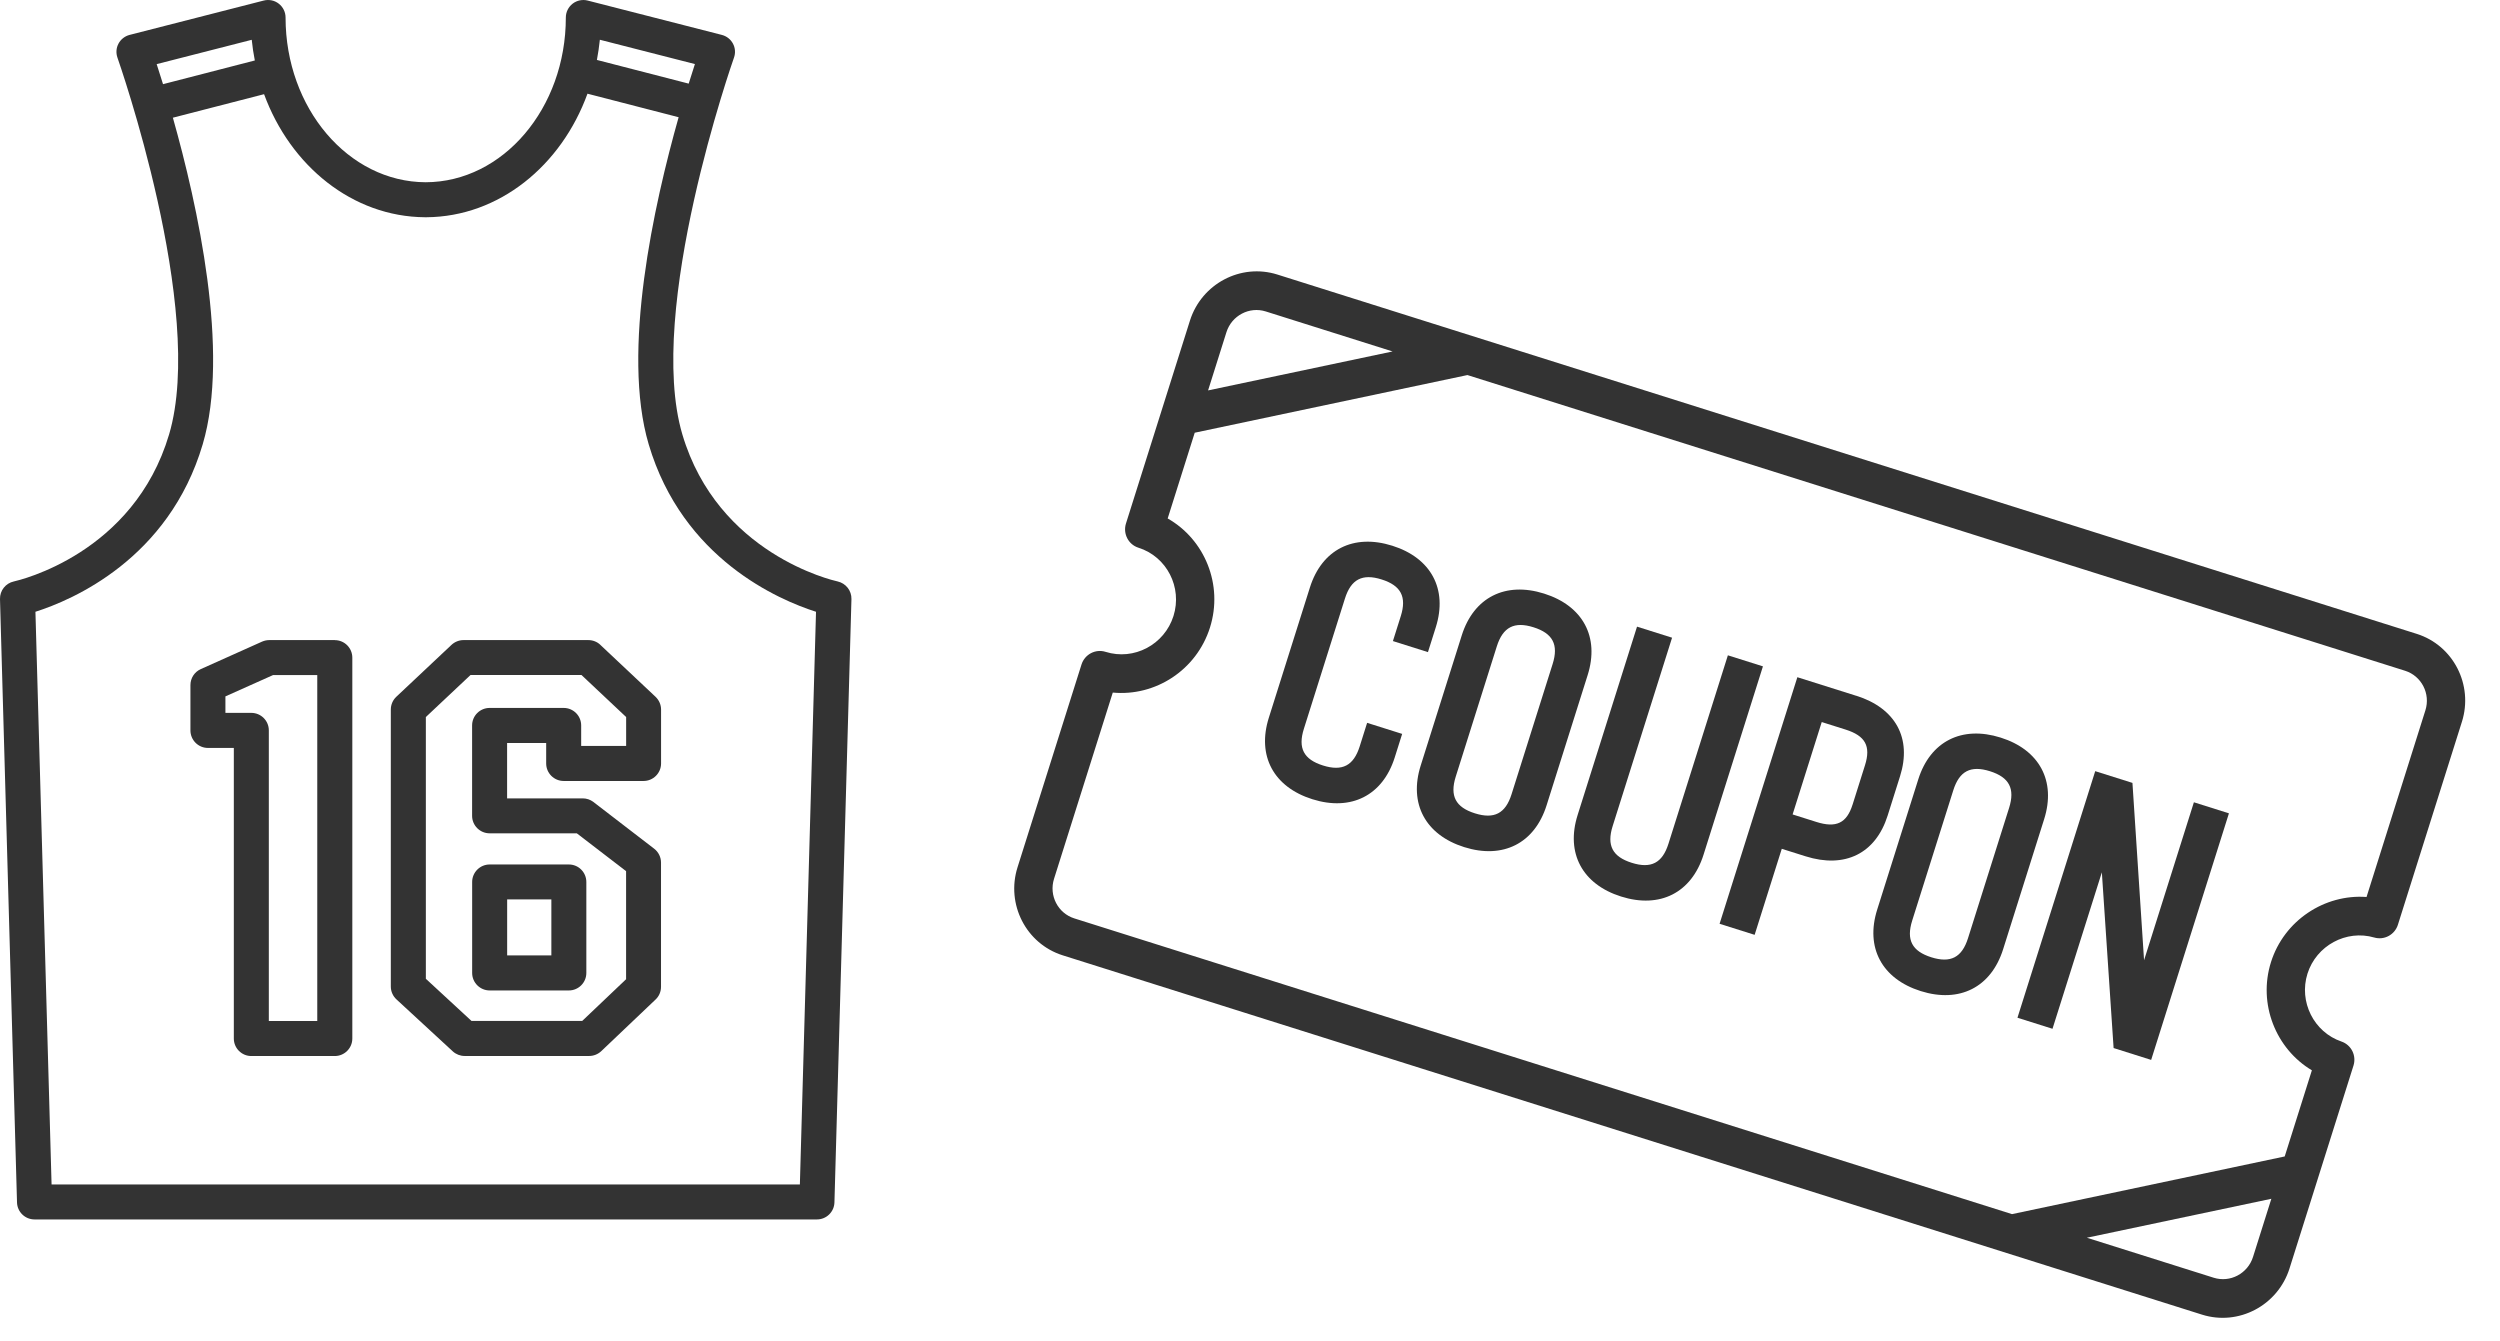 <svg width="138" height="74" viewBox="0 0 138 74" fill="none" xmlns="http://www.w3.org/2000/svg">
<path d="M46.239 32.096C45.968 32.037 39.621 30.578 37.665 23.977C35.63 17.104 40.465 3.323 40.515 3.184C40.607 2.928 40.587 2.646 40.459 2.408C40.331 2.167 40.108 1.995 39.846 1.927L32.441 0.031C32.152 -0.044 31.843 0.022 31.609 0.203C31.374 0.387 31.234 0.667 31.234 0.967C31.234 5.974 27.766 10.049 23.498 10.06C19.231 10.046 15.763 5.971 15.763 0.967C15.763 0.67 15.626 0.387 15.388 0.203C15.154 0.019 14.845 -0.044 14.556 0.031L7.153 1.927C6.892 1.995 6.669 2.167 6.541 2.408C6.413 2.649 6.393 2.928 6.485 3.187C6.532 3.326 11.373 17.101 9.335 23.977C7.379 30.578 1.032 32.037 0.764 32.096C0.309 32.195 -0.012 32.602 0 33.068L0.939 66.374C0.954 66.897 1.382 67.313 1.905 67.313H45.095C45.618 67.313 46.046 66.897 46.061 66.374L47 33.068C47.011 32.605 46.691 32.198 46.239 32.096ZM38.358 3.54C38.26 3.84 38.144 4.206 38.016 4.616L32.949 3.309C33.017 2.943 33.074 2.571 33.112 2.194L38.361 3.537L38.358 3.54ZM13.896 2.197C13.935 2.583 13.992 2.964 14.066 3.338L8.999 4.646C8.868 4.221 8.749 3.849 8.648 3.54L13.896 2.197ZM44.159 65.381H2.847L1.956 33.77C3.983 33.125 9.314 30.863 11.189 24.527C12.702 19.425 10.904 11.318 9.543 6.497L14.577 5.199C16.03 9.163 19.46 11.963 23.457 11.992C23.463 11.992 23.472 11.992 23.478 11.992H23.519C23.519 11.992 23.534 11.992 23.54 11.992C27.546 11.963 30.982 9.151 32.429 5.172L37.46 6.471C36.099 11.288 34.292 19.413 35.808 24.527C37.686 30.863 43.017 33.125 45.044 33.77L44.153 65.381H44.159Z" fill="#333333"/>
<path d="M18.482 35.333H14.865C14.729 35.333 14.595 35.363 14.47 35.416L11.082 36.935C10.735 37.089 10.512 37.434 10.512 37.818V40.32C10.512 40.852 10.945 41.286 11.477 41.286H12.907V57.328C12.907 57.859 13.338 58.293 13.873 58.293H18.482C19.014 58.293 19.448 57.859 19.448 57.328V36.302C19.448 35.77 19.017 35.336 18.482 35.336V35.333ZM17.516 56.359H14.839V40.317C14.839 39.782 14.405 39.351 13.873 39.351H12.443V38.441L15.07 37.265H17.513V56.359H17.516Z" fill="#333333"/>
<path d="M33.139 35.594C32.961 35.425 32.723 35.333 32.476 35.333H25.588C25.341 35.333 25.106 35.428 24.925 35.594L21.876 38.462C21.683 38.644 21.573 38.899 21.573 39.167V54.457C21.573 54.727 21.686 54.983 21.885 55.167L24.993 58.035C25.172 58.198 25.406 58.29 25.647 58.29H32.521C32.768 58.29 33.005 58.195 33.187 58.026L36.188 55.173C36.381 54.992 36.488 54.739 36.488 54.471V47.615C36.488 47.315 36.349 47.033 36.111 46.849L32.756 44.269C32.586 44.139 32.381 44.07 32.167 44.07H27.992V41.012H30.149V42.144C30.149 42.676 30.583 43.11 31.115 43.11H35.525C36.057 43.11 36.491 42.676 36.491 42.144V39.17C36.491 38.902 36.381 38.65 36.188 38.465L33.139 35.597V35.594ZM34.56 41.176H32.081V40.043C32.081 39.511 31.65 39.078 31.115 39.078H27.026C26.494 39.078 26.06 39.511 26.06 40.043V45.033C26.06 45.565 26.494 45.999 27.026 45.999H31.84L34.56 48.088V54.053L32.138 56.356H26.027L23.507 54.029V39.58L25.974 37.259H32.096L34.563 39.58V41.173L34.56 41.176Z" fill="#333333"/>
<path d="M26.063 53.708C26.063 54.239 26.497 54.673 27.029 54.673H31.401C31.933 54.673 32.366 54.239 32.366 53.708V48.685C32.366 48.153 31.936 47.719 31.401 47.719H27.029C26.497 47.719 26.063 48.153 26.063 48.685V53.708ZM27.995 49.648H30.435V52.739H27.995V49.648Z" fill="#333333"/>
<g clip-path="url(#clip0_353_1209)">
<path d="M131.059 51.751C131.612 51.911 132.191 51.598 132.366 51.043L135.897 39.846C136.541 37.805 135.422 35.625 133.404 34.989L70.512 15.155C68.494 14.518 66.327 15.661 65.684 17.702L62.154 28.896C61.977 29.457 62.285 30.058 62.84 30.233C64.408 30.727 65.275 32.421 64.776 34.004C64.277 35.587 62.592 36.475 61.027 35.982C60.472 35.807 59.876 36.119 59.698 36.683L56.167 47.877C55.524 49.918 56.643 52.097 58.661 52.734L121.552 72.568C123.57 73.204 125.737 72.061 126.381 70.02L129.912 58.823C130.087 58.268 129.792 57.679 129.248 57.493C127.724 56.975 126.884 55.294 127.373 53.745C127.861 52.197 129.514 51.301 131.059 51.751ZM69.87 17.192L76.87 19.4L66.686 21.551L67.699 18.338C67.989 17.419 68.962 16.906 69.87 17.192ZM122.195 70.53L115.195 68.323L125.379 66.172L124.366 69.385C124.076 70.303 123.103 70.817 122.195 70.53ZM127.616 59.081L126.116 63.836L111.063 67.02L59.304 50.696C58.395 50.41 57.893 49.431 58.182 48.512L61.425 38.23C63.771 38.453 66.047 36.996 66.791 34.639C67.534 32.282 66.503 29.782 64.456 28.619L65.949 23.886L81.002 20.703L132.761 37.026C133.669 37.313 134.172 38.292 133.882 39.21L130.633 49.514C128.324 49.344 126.085 50.803 125.358 53.11C124.63 55.417 125.627 57.896 127.616 59.081Z" fill="#333333"/>
<path d="M76.855 30.124C74.713 29.448 72.968 30.332 72.307 32.429L70.039 39.62C69.378 41.717 70.299 43.442 72.442 44.117C74.584 44.793 76.328 43.909 76.989 41.812L77.399 40.511L75.465 39.901L75.055 41.202C74.72 42.264 74.095 42.591 73.029 42.255C71.962 41.919 71.637 41.296 71.974 40.23L74.241 33.039C74.576 31.976 75.201 31.649 76.267 31.986C77.334 32.322 77.659 32.945 77.323 34.011L76.889 35.387L78.823 35.997L79.257 34.621C79.918 32.524 79 30.8 76.855 30.124Z" fill="#333333"/>
<path d="M85.237 32.767C83.095 32.092 81.351 32.975 80.689 35.073L78.421 42.264C77.76 44.361 78.682 46.085 80.824 46.761C82.966 47.436 84.71 46.553 85.371 44.456L87.639 37.264C88.301 35.167 87.382 33.444 85.237 32.767ZM83.438 43.842C83.103 44.905 82.478 45.232 81.412 44.895C80.346 44.559 80.021 43.936 80.357 42.87L82.624 35.679C82.96 34.617 83.584 34.29 84.651 34.626C85.717 34.962 86.042 35.585 85.706 36.651L83.438 43.842Z" fill="#333333"/>
<path d="M92.099 46.574C91.764 47.637 91.139 47.964 90.073 47.627C89.007 47.291 88.682 46.668 89.018 45.602L92.298 35.201L90.364 34.591L87.084 44.992C86.422 47.089 87.341 48.813 89.486 49.489C91.631 50.166 93.372 49.281 94.034 47.184L97.314 36.783L95.379 36.173L92.099 46.574Z" fill="#333333"/>
<path d="M102.463 38.407L99.214 37.382L94.921 50.993L96.856 51.603L98.354 46.854L99.668 47.268C101.844 47.955 103.537 47.114 104.198 45.02L104.884 42.844C105.544 40.75 104.64 39.09 102.464 38.404L102.463 38.407ZM102.262 44.413C101.939 45.438 101.36 45.717 100.266 45.372L98.952 44.957L100.56 39.857L101.875 40.272C102.969 40.617 103.28 41.187 102.948 42.24L102.262 44.416L102.262 44.413Z" fill="#333333"/>
<path d="M110.436 40.715C108.294 40.039 106.55 40.923 105.889 43.02L103.621 50.211C102.959 52.308 103.881 54.032 106.023 54.708C108.165 55.383 109.909 54.5 110.571 52.403L112.839 45.212C113.5 43.115 112.581 41.391 110.436 40.715ZM108.634 51.789C108.299 52.851 107.675 53.178 106.608 52.842C105.542 52.505 105.217 51.883 105.553 50.817L107.821 43.626C108.156 42.563 108.78 42.236 109.847 42.572C110.913 42.909 111.238 43.532 110.902 44.597L108.634 51.789Z" fill="#333333"/>
<path d="M118.352 53.006C118.325 52.595 117.711 43.216 117.711 43.216L115.656 42.568L111.364 56.179L113.298 56.789C113.298 56.789 115.925 48.46 116.022 48.153C116.05 48.572 116.671 57.852 116.671 57.852L118.744 58.507L123.037 44.896L121.103 44.286C121.103 44.286 118.45 52.696 118.352 53.006Z" fill="#333333"/>
</g>
<defs>
<clipPath id="clip0_353_1209">
<rect width="73.622" height="39.404" fill="white" transform="translate(66.851 14) rotate(17.504)"/>
</clipPath>
</defs>
</svg>
